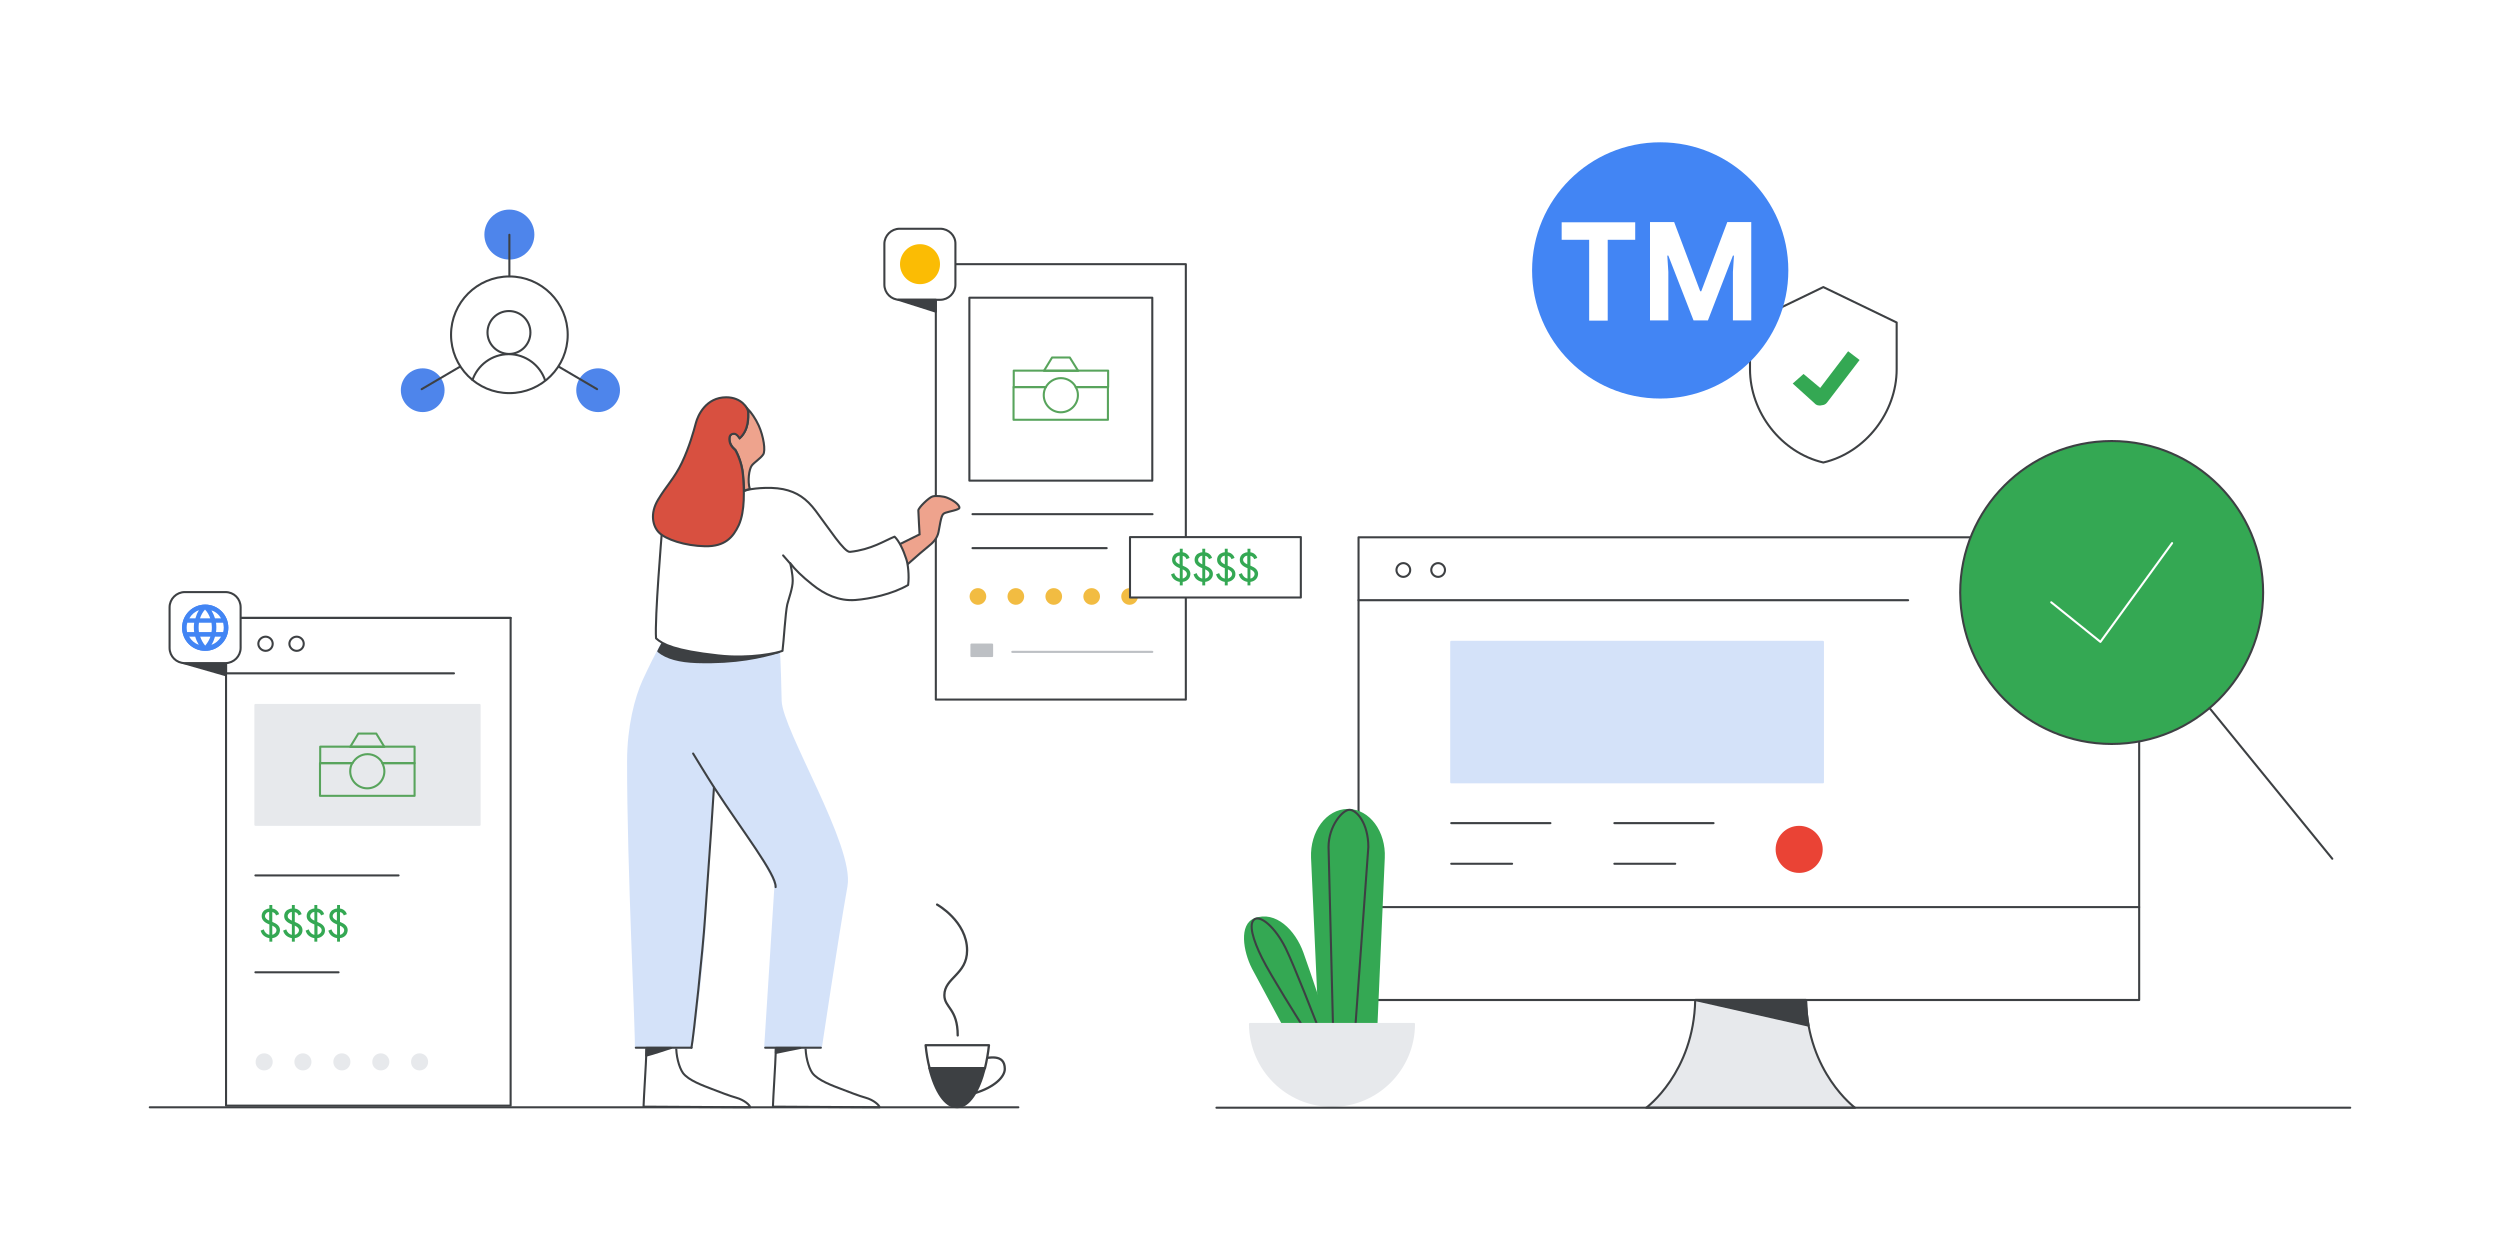 <?xml version="1.0" encoding="utf-8"?>
<!-- Generator: Adobe Illustrator 24.0.0, SVG Export Plug-In . SVG Version: 6.00 Build 0)  -->
<svg version="1.1" id="Layer_1" xmlns="http://www.w3.org/2000/svg" xmlns:xlink="http://www.w3.org/1999/xlink" x="0px" y="0px"
	 viewBox="0 0 1200 600" style="enable-background:new 0 0 1200 600;" xml:space="preserve">
<style type="text/css">
	.st0{fill:#FFFFFF;}
	.st1{fill:none;stroke:#3D4043;stroke-linecap:round;stroke-linejoin:round;}
	.st2{fill:#FFFFFF;stroke:#3D4043;stroke-linecap:round;stroke-linejoin:round;}
	.st3{fill:#E7E9EC;stroke:#E7E9EC;stroke-linecap:round;stroke-linejoin:round;}
	.st4{fill:#3D4043;stroke:#3D4043;stroke-linecap:round;stroke-linejoin:round;}
	.st5{fill:#F2BC42;stroke:#F2BC42;stroke-miterlimit:10;}
	.st6{fill:#EE8668;stroke:#3D4043;stroke-linecap:round;stroke-linejoin:round;stroke-miterlimit:10;}
	.st7{fill:#FBBC04;}
	.st8{fill:#EE8668;}
	.st9{fill:none;stroke:#3D4043;stroke-linecap:round;stroke-linejoin:round;stroke-miterlimit:10;}
	.st10{fill:#D4E2F9;stroke:#D4E2F9;stroke-linecap:round;stroke-linejoin:round;stroke-miterlimit:10;}
	.st11{fill:#D4E2F9;}
	.st12{fill:#7F3C1B;stroke:#3D4043;stroke-linecap:round;stroke-linejoin:round;stroke-miterlimit:10;}
	.st13{opacity:8.000000e-02;fill:#DEDEE4;}
	.st14{opacity:9.000000e-02;fill:#BABAC5;}
	.st15{opacity:0.22;fill:#DEDEE4;}
	.st16{opacity:8.000000e-02;fill:#303033;}
	.st17{opacity:0.17;fill:#BABAC5;}
	.st18{opacity:0.24;fill:#8C8C97;}
	.st19{opacity:9.000000e-02;fill:#303033;}
	.st20{opacity:0.13;fill:#BABAC5;}
	.st21{opacity:0.2;fill:#525258;}
	.st22{opacity:0.15;fill:#DEDEE4;}
	.st23{opacity:0.1;fill:#DEDEE4;}
	.st24{opacity:0.2;fill:#BABAC5;}
	.st25{opacity:8.000000e-02;fill:#8C8C97;}
	.st26{opacity:0.14;fill:#525258;}
	.st27{opacity:0.24;fill:#525258;}
	.st28{opacity:0.12;fill:#525258;}
	.st29{opacity:0.8;fill:#525258;}
	.st30{opacity:0.83;fill:#DEDEE4;}
	.st31{opacity:0.9;fill:#DEDEE4;}
	.st32{opacity:0.72;fill:#525258;}
	.st33{opacity:0.69;fill:#DEDEE4;}
	.st34{fill:#525258;}
	.st35{opacity:0.7;fill:#525258;}
	.st36{opacity:0.55;fill:#BABAC5;}
	.st37{opacity:0.51;fill:#BABAC5;}
	.st38{opacity:0.83;fill:#BABAC5;}
	.st39{opacity:0.89;fill:#BABAC5;}
	.st40{opacity:0.3;fill:#525258;}
	.st41{fill:#8C8C97;}
	.st42{opacity:5.000000e-02;fill:#DEDEE4;}
	.st43{opacity:0.21;fill:#8C8C97;}
	.st44{opacity:0.89;fill:#8C8C97;}
	.st45{fill:#303033;}
	.st46{fill:#BABAC5;}
	.st47{fill:#DEDEE4;}
	.st48{opacity:0.74;fill:#DEDEE4;}
	.st49{opacity:0.11;fill:#BABAC5;}
	.st50{opacity:0.5;fill:#BABAC5;}
	.st51{opacity:0.59;fill:#8C8C97;}
	.st52{opacity:0.1;fill:#303033;}
	.st53{opacity:0.88;fill:#DEDEE4;}
	.st54{opacity:0.61;fill:#BABAC5;}
	.st55{opacity:8.000000e-02;fill:#525258;}
	.st56{opacity:0.22;fill:#525258;}
	.st57{opacity:0.73;fill:#8C8C97;}
	.st58{opacity:0.86;fill:#BABAC5;}
	.st59{opacity:0.3;fill:#8C8C97;}
	.st60{opacity:0.71;fill:#8C8C97;}
	.st61{opacity:0.1;fill:#BABAC5;}
	.st62{opacity:0.25;fill:#BABAC5;}
	.st63{opacity:0.7;fill:#BABAC5;}
	.st64{opacity:0.15;fill:#525258;}
	.st65{opacity:0.58;fill:#8C8C97;}
	.st66{opacity:0.12;fill:#DEDEE4;}
	.st67{opacity:0.11;fill:#303033;}
	.st68{opacity:9.000000e-02;fill:#525258;}
	.st69{opacity:0.24;fill:#DEDEE4;}
	.st70{opacity:0.65;fill:#525258;}
	.st71{opacity:5.000000e-02;fill:#8C8C97;}
	.st72{opacity:0.64;fill:#525258;}
	.st73{opacity:0.22;fill:#8C8C97;}
	.st74{opacity:0.12;fill:#BABAC5;}
	.st75{opacity:0.65;fill:#BABAC5;}
	.st76{opacity:0.23;fill:#525258;}
	.st77{opacity:0.13;fill:#525258;}
	.st78{opacity:0.86;fill:#525258;}
	.st79{opacity:0.64;fill:#DEDEE4;}
	.st80{opacity:0.58;fill:#DEDEE4;}
	.st81{opacity:0.84;fill:#8C8C97;}
	.st82{opacity:0.69;fill:#8C8C97;}
	.st83{opacity:0.53;fill:#8C8C97;}
	.st84{opacity:0.68;fill:#525258;}
	.st85{opacity:0.65;fill:#8C8C97;}
	.st86{opacity:7.000000e-02;fill:#525258;}
	.st87{opacity:0.13;fill:#DEDEE4;}
	.st88{opacity:0.15;fill:#8C8C97;}
	.st89{opacity:5.000000e-02;fill:#BABAC5;}
	.st90{opacity:0.2;fill:#8C8C97;}
	.st91{opacity:7.000000e-02;fill:#BABAC5;}
	.st92{opacity:8.000000e-02;fill:#BABAC5;}
	.st93{opacity:6.000000e-02;fill:#DEDEE4;}
	.st94{opacity:0.16;fill:#BABAC5;}
	.st95{opacity:0.16;fill:#8C8C97;}
	.st96{fill:#F1B682;stroke:#3D4043;stroke-linecap:round;stroke-linejoin:round;}
	.st97{fill:#3D4043;stroke:#3D4043;stroke-linecap:round;stroke-linejoin:round;stroke-miterlimit:10;}
	.st98{fill:#F1B682;stroke:#3D4043;stroke-linecap:round;stroke-linejoin:round;stroke-miterlimit:10;}
	.st99{fill-rule:evenodd;clip-rule:evenodd;fill:#3D4043;}
	.st100{fill:#3D4043;}
	.st101{fill:#FFFFFF;stroke:#FFFFFF;stroke-linecap:round;stroke-linejoin:round;}
	.st102{fill:#4285F4;stroke:#4285F4;stroke-linecap:round;stroke-linejoin:round;stroke-miterlimit:10;}
	.st103{fill:#FFFFFF;stroke:#3D4043;stroke-linecap:round;stroke-linejoin:round;stroke-miterlimit:10;}
	.st104{fill:#D2E3FC;}
	.st105{fill:#E8EAED;}
	.st106{fill:none;stroke:#FFFFFF;stroke-linecap:round;stroke-linejoin:round;stroke-miterlimit:10;}
	.st107{fill:#FFFFFF;stroke:#BDC0C4;stroke-linecap:round;stroke-linejoin:round;stroke-miterlimit:10;}
	.st108{fill:none;stroke:#BDC0C4;stroke-linecap:round;stroke-linejoin:round;stroke-miterlimit:10;}
	.st109{fill:#E1A57D;stroke:#3D4043;stroke-linecap:round;stroke-linejoin:round;stroke-miterlimit:10;}
	.st110{fill:#E1A57D;}
	.st111{fill:none;stroke:#D4E2F9;stroke-linecap:round;stroke-linejoin:round;stroke-miterlimit:10;}
	.st112{fill:none;stroke:#3D4043;stroke-miterlimit:10;}
	.st113{fill:none;stroke:#D4E2F9;stroke-width:2;stroke-linecap:round;stroke-linejoin:round;stroke-miterlimit:10;}
	.st114{fill:#D4E2F9;stroke:#D4E2F9;stroke-width:0.92;stroke-linecap:round;stroke-linejoin:round;stroke-miterlimit:10;}
	.st115{fill:#FFFFFF;stroke:#3D4043;stroke-miterlimit:10;}
	.st116{fill:#3D4043;stroke:#3D4043;stroke-linecap:round;stroke-miterlimit:10;}
	.st117{fill:#4285F4;}
	.st118{fill:#FFFFFF;stroke:#FFFFFF;stroke-linecap:round;stroke-linejoin:round;stroke-miterlimit:10;}
	.st119{fill:#FFFFFF;stroke:#3D4043;}
	.st120{fill:#EA4335;}
	.st121{fill:#3C4043;}
	.st122{fill:none;stroke:#ABAEB2;stroke-miterlimit:10;}
	.st123{fill:none;stroke:#ABAEB2;stroke-miterlimit:10;stroke-dasharray:6.044,6.044;}
	.st124{fill:#F8E19C;stroke:#3D4043;stroke-miterlimit:10;}
	.st125{fill:#F8E19C;}
	.st126{fill:#EA4335;stroke:#3D4043;stroke-miterlimit:10;}
	.st127{fill:none;stroke:#3D4043;stroke-linecap:round;stroke-miterlimit:10;}
	.st128{fill:#80868B;}
	.st129{fill:none;stroke:#F2BC42;stroke-linecap:round;stroke-linejoin:round;stroke-miterlimit:10;}
	.st130{fill:none;stroke:#BDC0C4;stroke-linecap:round;stroke-linejoin:round;}
	.st131{fill:#D85040;stroke:#3D4043;stroke-linecap:round;stroke-linejoin:round;stroke-miterlimit:10;}
	.st132{fill:#97674E;stroke:#97674E;stroke-linecap:round;stroke-linejoin:round;}
	.st133{fill:#EABC5A;stroke:#3D4043;stroke-linecap:round;stroke-linejoin:round;stroke-miterlimit:10;}
	.st134{fill:#5785E3;stroke:#3D4043;stroke-linecap:round;stroke-linejoin:round;stroke-miterlimit:10;}
	.st135{clip-path:url(#SVGID_2_);}
	.st136{fill:#E7E9EC;}
	.st137{fill:#D79663;}
	.st138{fill:#34A853;stroke:#34A853;stroke-linecap:round;stroke-linejoin:round;stroke-miterlimit:10;}
	.st139{fill:#754438;stroke:#3D4043;stroke-miterlimit:10;}
	.st140{fill:#754438;stroke:#3D4043;stroke-linecap:round;stroke-linejoin:round;stroke-miterlimit:10;}
	.st141{fill:#3D4043;stroke:#3D4043;stroke-miterlimit:10;}
	.st142{fill:#754438;stroke:#3D4043;stroke-linejoin:round;stroke-miterlimit:10;}
	.st143{fill:#E0E1E5;}
	.st144{fill:#EA4335;stroke:#EA4335;stroke-linecap:round;stroke-linejoin:round;stroke-miterlimit:10;}
	.st145{fill:none;stroke:#3D4043;stroke-miterlimit:10;stroke-dasharray:5.042,8.067;}
	.st146{fill:none;stroke:#3D4043;stroke-miterlimit:10;stroke-dasharray:3.095,4.952;}
	.st147{fill:none;stroke:#3D4043;stroke-miterlimit:10;stroke-dasharray:4.94,7.904;}
	.st148{fill:none;stroke:#3D4043;stroke-miterlimit:10;stroke-dasharray:5,8;}
	.st149{fill:none;stroke:#3D4043;stroke-miterlimit:10;stroke-dasharray:4.925,7.88;}
	.st150{fill:none;stroke:#3D4043;stroke-miterlimit:10;stroke-dasharray:4.945,7.913;}
	.st151{fill:#F0F0F0;}
	.st152{fill:#FFFFFF;stroke:#3D4043;stroke-linejoin:round;}
	.st153{fill:#D2D2D2;}
	.st154{fill:none;stroke:#3C4043;stroke-linecap:round;stroke-linejoin:round;stroke-miterlimit:10;}
	.st155{fill:#E8EAED;stroke:#E8EAED;stroke-linecap:round;stroke-linejoin:round;stroke-miterlimit:10;}
	.st156{fill:#34A853;}
	.st157{fill:#F2BC42;}
	.st158{fill:#FFFFFF;stroke:#3C4043;stroke-linecap:round;stroke-linejoin:round;stroke-miterlimit:10;}
	.st159{fill:#F5F8FD;stroke:#3D4043;stroke-linejoin:round;}
	.st160{fill:#3C4043;stroke:#3C4043;stroke-linecap:round;stroke-linejoin:round;stroke-miterlimit:10;}
	.st161{clip-path:url(#SVGID_4_);fill:#3C4043;stroke:#3C4043;stroke-linecap:round;stroke-linejoin:round;stroke-miterlimit:10;}
	
		.st162{fill-rule:evenodd;clip-rule:evenodd;fill:#4285F4;stroke:#4285F4;stroke-linecap:round;stroke-linejoin:round;stroke-miterlimit:10;}
	
		.st163{fill-rule:evenodd;clip-rule:evenodd;fill:none;stroke:#3D4043;stroke-linecap:round;stroke-linejoin:round;stroke-miterlimit:10;}
	.st164{fill-rule:evenodd;clip-rule:evenodd;fill:#FFFFFF;}
	.st165{fill:#E7E9EC;stroke:#3D4043;stroke-linecap:round;stroke-linejoin:round;stroke-miterlimit:10;}
	.st166{fill:#E7E9EC;stroke:#E7E9EC;stroke-linecap:round;stroke-linejoin:round;stroke-miterlimit:10;}
	.st167{fill:#BDC0C4;stroke:#BDC0C4;stroke-linecap:round;stroke-linejoin:round;stroke-miterlimit:10;}
	.st168{fill:none;stroke:#58A45C;stroke-linecap:round;stroke-linejoin:round;stroke-miterlimit:10;}
	.st169{fill:#4E85EB;}
	.st170{fill:#FFFFFF;stroke:#3D4043;stroke-width:1.004;stroke-linecap:round;stroke-linejoin:round;stroke-miterlimit:10;}
	.st171{fill:#EEA38D;stroke:#3D4043;stroke-miterlimit:10;}
	.st172{fill:none;stroke:#3D4043;stroke-width:1.107;stroke-linecap:round;stroke-linejoin:round;stroke-miterlimit:10;}
	.st173{fill:#3D4043;stroke:#3D4043;stroke-width:1.107;stroke-linecap:round;stroke-linejoin:round;stroke-miterlimit:10;}
	.st174{fill:#FFFFFF;stroke:#3D4043;stroke-width:1.107;stroke-linecap:round;stroke-linejoin:round;stroke-miterlimit:10;}
	.st175{fill:none;stroke:#3D4043;}
	.st176{fill-rule:evenodd;clip-rule:evenodd;fill:#FFFFFF;stroke:#3D4043;stroke-linecap:round;stroke-linejoin:round;}
	.st177{fill-rule:evenodd;clip-rule:evenodd;fill:#34A853;}
	.st178{fill:#E8EAED;stroke:#3C4043;stroke-linecap:round;stroke-linejoin:round;stroke-miterlimit:10;}
	.st179{fill:none;stroke:#3D4043;stroke-width:1.004;stroke-linecap:round;stroke-linejoin:round;stroke-miterlimit:10;}
	.st180{fill-rule:evenodd;clip-rule:evenodd;fill:#FFFFFF;stroke:#3D4043;stroke-width:1.004;}
	
		.st181{fill-rule:evenodd;clip-rule:evenodd;fill:#FFFFFF;stroke:#3D4043;stroke-width:1.004;stroke-linecap:round;stroke-linejoin:round;}
	.st182{fill-rule:evenodd;clip-rule:evenodd;fill:#4E85EB;}
	.st183{fill:#D4E2F9;stroke:#D4E2F9;stroke-miterlimit:10;}
	.st184{fill:#EA4335;stroke:#3D4043;stroke-linecap:round;stroke-linejoin:round;stroke-miterlimit:10;}
	.st185{fill:#DFA68A;stroke:#3D4043;stroke-miterlimit:10;}
	.st186{fill:#DFA68A;stroke:#3D4043;stroke-linecap:round;stroke-linejoin:round;stroke-miterlimit:10;}
	.st187{fill:#DFA68A;stroke:#3D4043;stroke-linejoin:round;stroke-miterlimit:10;}
	.st188{fill:#FBBC04;stroke:#FBBC04;stroke-linecap:round;stroke-linejoin:round;stroke-miterlimit:10;}
	.st189{fill-rule:evenodd;clip-rule:evenodd;fill:#D2E3FC;}
	.st190{fill-rule:evenodd;clip-rule:evenodd;fill:#FFFFFF;stroke:#3D4043;}
	.st191{fill:none;stroke:#E7E9EC;stroke-linecap:round;stroke-linejoin:round;}
	.st192{fill:#EA4335;stroke:#EA4335;stroke-miterlimit:10;}
	.st193{fill:none;stroke:#FFFFFF;stroke-linecap:round;stroke-linejoin:round;}
	.st194{fill:none;stroke:#3D4043;stroke-linecap:round;}
	
		.st195{fill:#FFFFFF;filter:url(#Adobe_OpacityMaskFilter);stroke:#3D4043;stroke-linecap:round;stroke-linejoin:round;stroke-miterlimit:10;}
	.st196{mask:url(#mask0_1_);}
	.st197{fill:#E8EFFC;}
	.st198{fill:#F2BC42;stroke:#F2BC42;stroke-linecap:round;stroke-linejoin:round;stroke-miterlimit:10;}
	.st199{fill:#58A45C;stroke:#58A45C;stroke-linecap:round;stroke-linejoin:round;stroke-miterlimit:10;}
	.st200{fill-rule:evenodd;clip-rule:evenodd;fill:#3D4043;stroke:#3D4043;stroke-linejoin:round;}
	.st201{fill-rule:evenodd;clip-rule:evenodd;fill:#E8EAED;}
	.st202{fill-rule:evenodd;clip-rule:evenodd;fill:#EA4335;}
	
		.st203{fill-rule:evenodd;clip-rule:evenodd;fill:none;stroke:#3C4043;stroke-linecap:round;stroke-linejoin:round;stroke-miterlimit:10;}
	.st204{fill-rule:evenodd;clip-rule:evenodd;fill:#4285F4;}
	
		.st205{fill-rule:evenodd;clip-rule:evenodd;fill:#4E86EC;stroke:#4E86EC;stroke-linecap:round;stroke-linejoin:round;stroke-miterlimit:10;}
	.st206{fill:#34A853;stroke:#34A853;stroke-miterlimit:10;}
	.st207{fill:#4E85EB;stroke:#4E85EB;stroke-miterlimit:10;}
	.st208{fill:#D85040;stroke:#D85040;stroke-linejoin:round;}
	.st209{fill:#BDC0C4;stroke:#BDC0C4;stroke-linecap:round;stroke-linejoin:round;}
	.st210{fill:#3C4043;stroke:#3C4043;stroke-width:0.25;stroke-miterlimit:10;}
	.st211{fill:#FEEFC3;}
	.st212{fill:#202124;stroke:#202124;stroke-miterlimit:10;}
	.st213{fill:#8C5338;}
	.st214{fill:#D7BAAC;}
	.st215{fill:none;stroke:#FFFDFC;stroke-miterlimit:10;}
	.st216{fill:#F2F2F4;}
	.st217{fill:#E8EAED;stroke:#3C4043;stroke-miterlimit:10;}
	.st218{fill:#7B4C38;}
	.st219{fill:#EABFB0;}
	.st220{fill:#EFCABB;}
	.st221{opacity:0.6;fill:#804340;}
	.st222{fill:#4285F4;stroke:#3C4043;stroke-miterlimit:10;}
	.st223{opacity:0.6;}
	.st224{fill:#F2BC42;stroke:#3D4043;stroke-miterlimit:10;}
	.st225{fill:#2A2C32;}
	
		.st226{fill-rule:evenodd;clip-rule:evenodd;fill:#FFFFFF;stroke:#3C4043;stroke-linecap:round;stroke-linejoin:round;stroke-miterlimit:10;}
	
		.st227{fill-rule:evenodd;clip-rule:evenodd;fill:#3C4043;stroke:#3C4043;stroke-linecap:round;stroke-linejoin:round;stroke-miterlimit:10;}
	.st228{fill-rule:evenodd;clip-rule:evenodd;fill:#444343;}
	.st229{fill:#979CA3;}
	.st230{fill:#F7D575;}
	.st231{clip-path:url(#SVGID_12_);fill:#3C4043;stroke:#3C4043;stroke-linecap:round;stroke-linejoin:round;stroke-miterlimit:10;}
	.st232{fill:#D9DBDF;stroke:#D9DBDF;stroke-linecap:round;stroke-linejoin:round;stroke-miterlimit:10;}
	.st233{fill:#FFFFFF;stroke:#D85040;stroke-linecap:round;stroke-linejoin:round;stroke-miterlimit:10;}
	.st234{fill:#D9DBDF;}
	.st235{fill:#D4E2F9;stroke:#3D4043;stroke-miterlimit:10;}
	.st236{fill:none;stroke:#D9DBDF;stroke-linecap:round;stroke-linejoin:round;stroke-miterlimit:10;}
	.st237{fill:#34A853;stroke:#34A853;stroke-linecap:round;stroke-linejoin:round;}
	.st238{fill:#696C71;}
	
		.st239{fill-rule:evenodd;clip-rule:evenodd;fill:#34A853;stroke:#34A853;stroke-linecap:round;stroke-linejoin:round;stroke-miterlimit:10;}
	.st240{fill:#E0C1AB;}
	.st241{fill:#D6B096;}
	.st242{clip-path:url(#SVGID_14_);fill:#EA4335;stroke:#EA4335;}
	.st243{clip-path:url(#SVGID_14_);fill:#CA5A46;}
	.st244{clip-path:url(#SVGID_14_);fill:none;stroke:#3C4043;stroke-linecap:round;stroke-linejoin:round;stroke-miterlimit:10;}
	.st245{fill:#CA8F6B;}
	.st246{fill:#EA4335;stroke:#EA4335;stroke-linecap:round;stroke-linejoin:round;}
	.st247{clip-path:url(#SVGID_16_);fill:#617FBA;}
	.st248{clip-path:url(#SVGID_16_);fill:#D2E3FC;}
	.st249{clip-path:url(#SVGID_16_);fill:none;stroke:#3C4043;stroke-linecap:round;stroke-linejoin:round;stroke-miterlimit:10;}
	.st250{fill:#DD5B52;stroke:#3D4043;stroke-miterlimit:10;}
	.st251{fill:#D18A68;stroke:#3D4043;stroke-linecap:round;stroke-linejoin:round;stroke-miterlimit:10;}
</style>
<rect x="-6" y="-6" class="st0" width="1212" height="612"/>
<g>
	<path class="st103" d="M652.1,257.9h374.7V480H652.1v-43.9V257.9z"/>
	<path class="st9" d="M652.1,288.1h263.8"/>
	<path class="st9" d="M652.1,435.4h374.7"/>
	<path class="st112" d="M673.6,276.9c1.8,0,3.3-1.5,3.3-3.3c0-1.8-1.5-3.3-3.3-3.3c-1.8,0-3.3,1.5-3.3,3.3
		C670.3,275.4,671.8,276.9,673.6,276.9z"/>
	<path class="st112" d="M690.3,276.9c1.8,0,3.3-1.5,3.3-3.3c0-1.8-1.5-3.3-3.3-3.3c-1.8,0-3.3,1.5-3.3,3.3
		C687,275.4,688.5,276.9,690.3,276.9z"/>
	<path class="st10" d="M875,308.1H696.6v67.4H875V308.1z"/>
	<path class="st9" d="M696.6,395.1h47.6"/>
	<path class="st9" d="M696.6,414.6h29.2"/>
	<path class="st9" d="M774.9,395.1h47.6"/>
	<path class="st9" d="M774.9,414.6h29.2"/>
	<path class="st120" d="M863.6,419c6.3,0,11.3-5.1,11.3-11.3s-5.1-11.3-11.3-11.3c-6.3,0-11.3,5.1-11.3,11.3S857.3,419,863.6,419z"
		/>
	<path class="st165" d="M790.2,531.7c0,0,22.8-16.7,23.5-51.7h53.2c0.7,34.9,23.5,51.7,23.5,51.7H790.2z"/>
	<path class="st97" d="M868.1,492.3c-0.7-3.8-1.1-7.9-1.2-12.3h-53.2L868.1,492.3z"/>
	<g>
		<path class="st138" d="M629.8,411.7c-0.5-12.3,7.1-22.9,17.2-22.9c10.1,0,17.8,10.6,17.2,23l-3.5,79.8h-27.3L629.8,411.7z"/>
		<path class="st138" d="M601.4,464.7c-4.2-8.2-6.2-20.9,1-23.5c9.6-3.6,18.9,5.4,22.8,16.3c3.7,10.2,11.5,34,11.5,34h-20.9
			L601.4,464.7z"/>
		<path class="st9" d="M650.7,491l6.1-84.4c0-11.4-5.6-17.9-9.1-17.9c-3.2,0-10,7.7-10,17.9l2.1,84.4"/>
		<path class="st9" d="M631.9,491c0,0-10.7-27.6-14.8-35.9c-5.2-10.4-11.9-15.5-14.7-14c-3.4,1.9-1,10,3.4,18.8
			c4.1,8.3,18.5,31.1,18.5,31.1"/>
		<path class="st166" d="M639.4,530.8c21.7,0,39.3-17.6,39.3-39.3h-78.7C600.1,513.2,617.7,530.8,639.4,530.8z"/>
	</g>
	<path class="st156" d="M1013.6,357.1c40.1,0,72.7-32.5,72.7-72.7c0-40.1-32.5-72.7-72.7-72.7c-40.1,0-72.7,32.5-72.7,72.7
		C941,324.6,973.5,357.1,1013.6,357.1z"/>
	<path class="st9" d="M1013.6,357.1c40.1,0,72.7-32.5,72.7-72.7c0-40.1-32.5-72.7-72.7-72.7c-40.1,0-72.7,32.5-72.7,72.7
		C941,324.6,973.5,357.1,1013.6,357.1z"/>
	<path class="st9" d="M1060.6,339.9l58.9,72.3"/>
	<path class="st106" d="M984.6,289.1l23.6,19l34.4-47.4"/>
	<path class="st9" d="M1128.1,531.7H583.9"/>
</g>
<g>
	<g>
		<path class="st103" d="M569.2,126.8h-120v209h120V126.8z"/>
		<path class="st9" d="M466.8,246.8h86.4"/>
		<path class="st9" d="M466.8,263.1h64.4"/>
		<path class="st103" d="M553.1,142.9h-87.8v87.8h87.8V142.9z"/>
		<path class="st157" d="M469.4,290.3c2.2,0,4-1.8,4-4s-1.8-4-4-4c-2.2,0-4,1.8-4,4S467.2,290.3,469.4,290.3z"/>
		<path class="st157" d="M487.6,290.3c2.2,0,4-1.8,4-4s-1.8-4-4-4c-2.2,0-4,1.8-4,4S485.4,290.3,487.6,290.3z"/>
		<path class="st157" d="M505.8,290.3c2.2,0,4-1.8,4-4s-1.8-4-4-4c-2.2,0-4,1.8-4,4S503.6,290.3,505.8,290.3z"/>
		<path class="st157" d="M524,290.3c2.2,0,4-1.8,4-4s-1.8-4-4-4c-2.2,0-4,1.8-4,4S521.8,290.3,524,290.3z"/>
		<path class="st157" d="M542.2,290.3c2.2,0,4-1.8,4-4s-1.8-4-4-4c-2.2,0-4,1.8-4,4S539.9,290.3,542.2,290.3z"/>
		<path class="st167" d="M476.2,309.4h-9.9v5.5h9.9V309.4z"/>
		<path class="st108" d="M485.9,312.9h67.2"/>
		<g>
			<path class="st168" d="M513.5,171.6H505l-3.9,6.4h16.4L513.5,171.6z"/>
			<path class="st168" d="M517.4,189.7c0,4.5-3.7,8.2-8.2,8.2c-4.5,0-8.2-3.7-8.2-8.2c0-1.4,0.3-2.7,1-3.9h-15.5v15.7h45.3v-15.7
				h-15.5C517.1,187,517.4,188.3,517.4,189.7z"/>
			<path class="st168" d="M486.6,177.9v7.9H502c1.4-2.5,4.1-4.3,7.2-4.3c3.1,0,5.8,1.7,7.2,4.3h15.5v-7.9H486.6z"/>
		</g>
		<path class="st103" d="M245.1,296.6H108.5v234.1h136.6V296.6z"/>
		<path class="st136" d="M126.8,513.8c2.3,0,4.1-1.8,4.1-4.1c0-2.3-1.8-4.1-4.1-4.1c-2.3,0-4.1,1.8-4.1,4.1
			C122.6,512,124.5,513.8,126.8,513.8z"/>
		<path class="st136" d="M145.4,513.8c2.3,0,4.1-1.8,4.1-4.1c0-2.3-1.9-4.1-4.1-4.1s-4.1,1.8-4.1,4.1
			C141.3,512,143.1,513.8,145.4,513.8z"/>
		<path class="st136" d="M164.1,513.8c2.3,0,4.1-1.8,4.1-4.1c0-2.3-1.8-4.1-4.1-4.1c-2.3,0-4.1,1.8-4.1,4.1
			C160,512,161.8,513.8,164.1,513.8z"/>
		<path class="st136" d="M182.8,513.8c2.3,0,4.1-1.8,4.1-4.1c0-2.3-1.9-4.1-4.1-4.1c-2.3,0-4.1,1.8-4.1,4.1
			C178.6,512,180.5,513.8,182.8,513.8z"/>
		<path class="st136" d="M201.4,513.8c2.3,0,4.1-1.8,4.1-4.1c0-2.3-1.8-4.1-4.1-4.1c-2.3,0-4.1,1.8-4.1,4.1
			C197.3,512,199.1,513.8,201.4,513.8z"/>
		<path class="st9" d="M217.9,323.2H108.5v-26.6h136.6"/>
		<path class="st9" d="M127.5,312.4c1.9,0,3.4-1.5,3.4-3.4c0-1.9-1.6-3.4-3.4-3.4s-3.5,1.5-3.5,3.4
			C124,310.8,125.6,312.4,127.5,312.4z"/>
		<path class="st9" d="M142.4,312.4c1.9,0,3.4-1.5,3.4-3.4c0-1.9-1.6-3.4-3.4-3.4s-3.5,1.5-3.5,3.4
			C138.9,310.8,140.5,312.4,142.4,312.4z"/>
		<path class="st9" d="M122.6,420.2h68.7"/>
		<path class="st9" d="M122.6,466.7h39.9"/>
		<path class="st166" d="M230.2,338.4H122.6v57.5h107.6V338.4z"/>
		<path class="st4" d="M108,324v-5.7H88.1L108,324z"/>
		<path class="st103" d="M108.2,284.2H88.7c-4,0-7.3,3.3-7.3,7.3V311c0,4.1,3.3,7.3,7.3,7.3h19.5c4,0,7.3-3.3,7.3-7.3v-19.5
			C115.5,287.4,112.3,284.2,108.2,284.2z"/>
		<path class="st169" d="M98.5,290.2c-6.1,0-11.1,5-11.1,11.1c0,6.1,4.9,11.1,11.1,11.1c6.1,0,11.1-5,11.1-11.1
			C109.6,295.1,104.6,290.2,98.5,290.2z M95,304c-0.2-0.9-0.3-1.8-0.3-2.8c0-1,0.1-1.9,0.3-2.8h6.9c0.2,0.9,0.3,1.9,0.3,2.8
			c0,0.9-0.1,1.9-0.3,2.8H95z M101.7,305.1c-0.6,2.1-1.7,4-3.2,5.7c-1.5-1.7-2.6-3.6-3.2-5.7H101.7z M95.3,297.3
			c0.6-2.1,1.7-4,3.2-5.6c1.5,1.6,2.6,3.5,3.2,5.6H95.3z M103.1,298.4h5c0.3,0.9,0.4,1.8,0.4,2.8c0,1-0.1,1.9-0.4,2.8h-5
			c0.2-0.9,0.3-1.8,0.3-2.8C103.3,300.3,103.2,299.3,103.1,298.4z M107.7,297.3h-4.9c-0.6-2.2-1.6-4.2-3.1-6
			C103.3,291.8,106.3,294.1,107.7,297.3z M97.3,291.3c-1.5,1.8-2.5,3.8-3.1,6h-4.9C90.7,294.1,93.7,291.8,97.3,291.3z M88.9,298.4h5
			c-0.2,0.9-0.3,1.9-0.3,2.8c0,0.9,0.1,1.9,0.3,2.8h-5c-0.3-0.9-0.4-1.8-0.4-2.8C88.5,300.2,88.6,299.3,88.9,298.4z M89.3,305.1h4.9
			c0.6,2.2,1.6,4.3,3.1,6C93.7,310.7,90.7,308.3,89.3,305.1z M99.7,311.1c1.5-1.8,2.6-3.8,3.1-6h4.9
			C106.3,308.3,103.3,310.7,99.7,311.1z"/>
		<path class="st117" d="M98.5,290.2c-6.1,0-11.1,5-11.1,11.1c0,6.1,4.9,11.1,11.1,11.1c6.1,0,11.1-5,11.1-11.1
			C109.6,295.1,104.6,290.2,98.5,290.2z M106.1,296.8h-2.9c-0.4-1.3-1-2.6-1.7-3.8C103.5,293.6,105.1,295,106.1,296.8z M107.4,301.2
			c0,0.8-0.1,1.5-0.3,2.2h-3.4c0.2-1.5,0.2-3,0-4.5h3.4C107.2,299.7,107.4,300.5,107.4,301.2z M95.5,303.4c-0.2-1.5-0.2-3,0-4.5h6
			c0.2,1.5,0.3,3,0,4.5H95.5z M101,305.6c-0.5,1.5-1.4,3-2.5,4.3c-1.1-1.3-1.9-2.8-2.4-4.3H101z M89.6,301.2c0-0.8,0.1-1.5,0.3-2.3
			h3.3c-0.2,1.5-0.2,3,0,4.5h-3.4C89.7,302.7,89.6,302,89.6,301.2z M100.9,296.8h-4.9c0.5-1.5,1.3-3,2.4-4.2
			C99.6,293.8,100.4,295.3,100.9,296.8z M95.5,292.9c-0.8,1.2-1.3,2.5-1.7,3.9h-2.9C91.9,295,93.5,293.6,95.5,292.9z M90.8,305.6
			h2.9c0.4,1.4,1,2.7,1.7,3.9C93.5,308.8,91.9,307.5,90.8,305.6z M101.5,309.5c0.8-1.2,1.3-2.5,1.7-3.9h2.9
			C105.1,307.4,103.5,308.8,101.5,309.5z"/>
		<path class="st170" d="M451.3,109.8h-19.5c-4,0-7.3,3.3-7.3,7.3v19.5c0,4.1,3.3,7.3,7.3,7.3h19.5c4,0,7.3-3.3,7.3-7.3v-19.5
			C458.7,113.1,455.4,109.8,451.3,109.8z"/>
		<path class="st7" d="M441.6,136.4c5.3,0,9.6-4.3,9.6-9.6c0-5.3-4.3-9.6-9.6-9.6c-5.3,0-9.6,4.3-9.6,9.6
			C432,132.1,436.3,136.4,441.6,136.4z"/>
		<path class="st4" d="M449.2,149.6v-5.7h-18L449.2,149.6z"/>
		<path class="st103" d="M353.4,526.9c-2.7-0.7-8.7-3-12-4.3c-3.6-1.4-11-4-13.6-7.6c-1.9-2.7-3.4-8.5-3.2-13.3
			c-2.5,0-11.9,0-14.2,0c-0.2,5-0.6,13.8-0.8,16.2c-0.3,4-0.7,13.3-0.7,13.3l51.2,0.3C360,530.5,357.3,528,353.4,526.9z"/>
		<path class="st103" d="M415.5,526.9c-2.7-0.7-8.7-3-12-4.3c-3.4-1.3-11-4-13.6-7.6c-1.9-2.7-3.4-8.5-3.2-13.3
			c-2.5,0-11.9,0-14.2,0c-0.2,5-0.6,13.8-0.8,16.2c-0.3,4-0.7,13.3-0.7,13.3l51.2,0.3C422.1,530.5,419.4,528,415.5,526.9z"/>
		<path class="st10" d="M373.6,306.6c-2.9,0.8-8.4,1.7-20.5,1c-8.7-0.5-15.2-4.6-21.8-7.2c-2.8-1.1-5.4-1.3-7.7-1.9
			c-3.1,5.4-8.4,14.5-14.7,28.2c-3.7,8.1-7.4,22.1-7.4,38.7c-0.1,50.1,4.2,133,3.7,137.4c4.7,0,22.2,0,26.7,0
			c1-5.1,6.1-47.1,6.5-62.2c1-35.1,2.9-55.6,4.3-62.7c0,0,29.9,41.1,29.5,47.8c-1.2,19.5-4.9,77.1-4.9,77.1s5.3,0,12.2,0
			c7.2,0,14.5,0,14.5,0s7.9-52.8,12.3-77.5c3.4-19.1-31.2-74.6-31.6-88.9C374.2,314.2,374,316.1,373.6,306.6z"/>
		<path class="st97" d="M373.8,312c-0.1-1.3-0.1-2.8-0.2-4.8c-2.9,0.8-8.4,1.7-20.5,1c-8.7-0.5-15.2-4.6-21.8-7.2
			c-2.8-1.1-5.4-1.3-7.7-1.9c-1.4,2.5-3.7,6.2-6.2,10.8c-0.7,1.2-0.7,1.3-1.4,2.7c4,3.3,10.1,4.9,18.5,5.2c19,0.6,31.1-2.4,39.4-4.8
			C373.8,311.9,373.9,313.2,373.8,312z"/>
		<path class="st9" d="M332.7,361.7c0,0,6.9,11.4,10.1,16.3c13.7,21.1,29.9,41.8,29.5,47.8"/>
		<path class="st9" d="M367.3,502.9c0,0,19.9,0,26.7,0"/>
		<path class="st171" d="M423.2,265.5l18.2-9c0,0-0.6-10.2-0.6-11.5c0-1.3,5.1-6.2,6.8-6.7c1.6-0.5,5.4-0.1,7,0.6
			c2.6,1,6.1,3.3,5.9,4.9c-0.1,0.9-4.9,1.7-6.6,2.3c-1.8,0.6-2,1.4-3.4,9.2c-0.6,3.2-2.8,5.3-4.7,6.8c-3.6,2.8-16.6,14.5-16.6,14.5
			L423.2,265.5z"/>
		<path class="st9" d="M374.5,267.5c0,0,3.1,2.3,4.7,2.8"/>
		<path class="st9" d="M71.9,531.5h416.9"/>
		<path class="st97" d="M369.2,307.5c-0.1,0-0.2,0-0.4,0c-0.1,0-0.2,0-0.2,0c-0.2,0-0.3,0-0.4,0c-0.1,0-0.1,0-0.2,0
			c-0.2,0-0.4,0-0.6,0.1c-0.1,0-0.1,0-0.2,0c-0.2,0-0.3,0-0.5,0c-0.1,0-0.2,0-0.3,0c-0.2,0-0.3,0-0.5,0c-0.1,0-0.2,0-0.2,0
			c-0.3,0-0.5,0-0.8,0c0,0-0.1,0-0.1,0c-0.2,0-0.5,0-0.7,0c-0.1,0-0.2,0-0.3,0c-0.2,0-0.4,0-0.6,0c-0.1,0-0.2,0-0.3,0
			c-0.3,0-0.5,0-0.8,0c0,0-0.1,0-0.1,0c-0.3,0-0.6,0-1,0c-0.1,0-0.2,0-0.3,0c-0.2,0-0.5,0-0.7,0c-0.1,0-0.2,0-0.3,0
			c-0.3,0-0.5,0-0.8,0c-0.1,0-0.2,0-0.3,0c-0.4,0-0.7,0-1.1,0c-0.1,0-0.2,0-0.2,0c-0.3,0-0.6,0-0.9,0c-0.1,0-0.3,0-0.4,0
			c-0.3,0-0.6,0-0.9,0c-0.1,0-0.2,0-0.4,0c-0.4,0-0.9,0-1.3-0.1c-4.4-0.3-8.3-1.5-11.9-2.9c-3.5-1.4-6.7-3-9.9-4.3
			c-0.3-0.1-0.6-0.2-1-0.3c-0.1,0-0.2-0.1-0.3-0.1c-0.2-0.1-0.4-0.1-0.6-0.2c-0.1,0-0.2-0.1-0.3-0.1c-0.2-0.1-0.4-0.1-0.6-0.2
			c-0.1,0-0.2-0.1-0.3-0.1c-0.3-0.1-0.5-0.1-0.8-0.2c-0.2,0-0.5-0.1-0.7-0.1c0,0-0.1,0-0.1,0c-1-0.2-2-0.4-3-0.6
			c-0.7,1.2-1.7,3.1-3,5.5c-0.1,0.2-0.2,0.5-0.4,0.7c3.8,1.2,11.4,3.2,20.4,4c12.9,1,22.8-0.1,28.7-1.2
			C369.3,307.4,369.3,307.5,369.2,307.5z"/>
		<path class="st103" d="M435,268.3c-1.4-4.4-3.5-8.7-5.6-10.7c-4.8,1.9-11.1,6.2-21.4,7.3c-2.7,0.3-10.2-11.4-16.4-19.6
			c-4.5-6-9-9.1-15.7-10.5c-7.2-1.4-15.9-0.1-17.6,0.5c-5.7,2.1-11.1,3.6-22.3,3.4c-4.9-0.1-14.8,13.5-18.3,16.7
			c0,0-3.5,41.6-2.8,51c3.2,2.9,8.9,5.9,29.7,8.2c15.5,1.8,28.9-1.3,31-2.2c0.6-4.5,1.4-18.4,2.3-22.3c0.7-2.8,2.6-7.8,2.6-11.3
			c0-3.6-1.1-7.8-1.2-8.5c2.3,3.1,5.7,6.4,10.5,10.2c6,4.9,13,8.1,20.8,7.5c6.8-0.5,17.8-2.8,25.3-7.2
			C436.5,276.1,435.8,270.6,435,268.3z"/>
		<path class="st97" d="M372.4,503c2.5,0,11.8,0,11.8,0s-9.3,1.8-11.8,2.4L372.4,503z"/>
		<path class="st97" d="M310.3,503c2.5,0,11.8,0,11.8,0s-9.3,3.1-11.9,3.7L310.3,503z"/>
		<path class="st9" d="M331.9,502.9c1-5.1,5.5-47.1,6.5-62.2c2.5-35.3,3.8-54.3,4.3-62.7"/>
		<path class="st9" d="M375.9,266.6l3.3,3.8"/>
		<path class="st171" d="M364.2,204.3c-1.5-3.3-3.6-6.3-5.4-8.2c0.2,0.6,0.4,1.5,0.4,1.8c0,2.4,0.4,8.3-4.1,12.4
			c0,0-1.3-2.2-2.6-2.2c-1.9,0-2.6,1.3-2.2,3.7c0.4,2.4,2.7,4.1,2.7,4.1s3.1,5.1,3.7,12c0.2,2.3,0.4,4.9,0.5,7.6
			c1.7-0.6,2.7-0.8,2.7-0.8c-1.1-3.7-0.4-9.5,1-11.3c1.3-1.6,4.1-3.3,5.4-5.2C367.6,216.5,366.5,209.4,364.2,204.3z"/>
		<path class="st131" d="M355,210.4c0,0-1.3-2.2-2.6-2.2c-1.9,0-2.6,1.3-2.2,3.7c0.4,2.4,2.7,4.1,2.7,4.1s3.1,5.1,3.7,12
			c0.6,6.9,1.1,17.3-2,24.1c-2.7,5.7-6.5,10.3-16.2,10.1c-9.7-0.2-18.9-3.3-22.1-6.6c-2.9-2.9-4.5-9-0.4-15.8
			c4.1-6.8,7.8-10.2,11.4-17.7c3.6-7.6,5.7-15.2,6.7-19c1-3.8,4.9-12.4,14.6-12.4c7.4,0,10.5,5.3,10.5,7.1
			C359.1,200.3,359.5,206.3,355,210.4z"/>
		<path class="st9" d="M305.2,502.9c0,0,19.9,0,26.7,0"/>
		<path class="st172" d="M471.3,508c2.9,0,11-2.6,11,5.1c0,3.7-4.8,8.8-14.7,11.7"/>
		<path class="st173" d="M459.4,531.4c5.6,0,10.5-7.5,13.3-18.7h-26.6C448.9,524,453.8,531.4,459.4,531.4z"/>
		<path class="st174" d="M444.3,501.7c0.4,4,1,7.6,1.9,11h26.6c0.8-3.4,1.5-7.1,1.9-11H444.3z"/>
		<path class="st172" d="M449.8,434.2c0,0,14.4,8,14.4,22c0,11.6-10.9,13.1-10.9,21.5c0,6,6.4,6.4,6.4,19.3"/>
		<g>
			<path class="st168" d="M180.6,352.1H172l-3.9,6.4h16.4L180.6,352.1z"/>
			<path class="st168" d="M184.5,370.2c0,4.5-3.7,8.2-8.2,8.2s-8.2-3.7-8.2-8.2c0-1.4,0.3-2.7,1-3.9h-15.5V382H199v-15.7h-15.5
				C184.1,367.5,184.5,368.8,184.5,370.2z"/>
			<path class="st168" d="M153.7,358.4v7.9h15.5c1.4-2.5,4.1-4.3,7.2-4.3c3.1,0,5.8,1.7,7.2,4.3H199v-7.9H153.7z"/>
		</g>
	</g>
	<g>
		<path class="st156" d="M133.3,449.1c-0.7,0.7-1.6,1.1-2.6,1.2v1.7h-1.4v-1.7c-0.9-0.1-1.8-0.5-2.6-1.1c-0.8-0.6-1.3-1.5-1.6-2.5
			l1.5-0.6c0.2,0.7,0.5,1.2,1,1.7c0.5,0.5,1.1,0.8,1.7,0.9v-5l-0.1,0c-1.2-0.5-2.1-1-2.7-1.7c-0.6-0.6-0.9-1.4-0.9-2.3
			c0-0.6,0.1-1.1,0.4-1.7c0.3-0.5,0.7-1,1.3-1.3s1.2-0.6,2-0.6v-1.7h1.4v1.7c0.9,0.1,1.7,0.5,2.2,1c0.6,0.5,0.9,1.1,1.1,1.7
			l-1.5,0.6c-0.1-0.4-0.3-0.7-0.6-1c-0.3-0.3-0.7-0.5-1.2-0.6v4.7c1.2,0.5,2.1,1,2.7,1.6c0.6,0.6,1,1.4,1,2.4
			C134.3,447.6,134,448.4,133.3,449.1z M127.7,440.9c0.3,0.3,0.8,0.7,1.5,1v-4.2c-0.6,0.1-1.1,0.3-1.4,0.7c-0.4,0.4-0.6,0.8-0.6,1.3
			C127.2,440.2,127.4,440.6,127.7,440.9z M132.1,447.9c0.4-0.4,0.6-0.9,0.6-1.4c0-0.5-0.2-0.9-0.5-1.2c-0.3-0.3-0.8-0.7-1.5-1v4.4
			C131.2,448.6,131.7,448.3,132.1,447.9z"/>
		<path class="st156" d="M144.1,449.1c-0.7,0.7-1.6,1.1-2.6,1.2v1.7h-1.4v-1.7c-0.9-0.1-1.8-0.5-2.6-1.1c-0.8-0.6-1.3-1.5-1.6-2.5
			l1.5-0.6c0.2,0.7,0.5,1.2,1,1.7c0.5,0.5,1.1,0.8,1.7,0.9v-5l-0.1,0c-1.2-0.5-2.1-1-2.7-1.7c-0.6-0.6-0.9-1.4-0.9-2.3
			c0-0.6,0.1-1.1,0.4-1.7c0.3-0.5,0.7-1,1.3-1.3s1.2-0.6,2-0.6v-1.7h1.4v1.7c0.9,0.1,1.7,0.5,2.2,1c0.6,0.5,0.9,1.1,1.1,1.7
			l-1.5,0.6c-0.1-0.4-0.3-0.7-0.6-1c-0.3-0.3-0.7-0.5-1.2-0.6v4.7c1.2,0.5,2.1,1,2.7,1.6c0.6,0.6,1,1.4,1,2.4
			C145.2,447.6,144.8,448.4,144.1,449.1z M138.6,440.9c0.3,0.3,0.8,0.7,1.5,1v-4.2c-0.6,0.1-1.1,0.3-1.4,0.7
			c-0.4,0.4-0.6,0.8-0.6,1.3C138.1,440.2,138.2,440.6,138.6,440.9z M142.9,447.9c0.4-0.4,0.6-0.9,0.6-1.4c0-0.5-0.2-0.9-0.5-1.2
			c-0.3-0.3-0.8-0.7-1.5-1v4.4C142.1,448.6,142.6,448.3,142.9,447.9z"/>
		<path class="st156" d="M154.9,449.1c-0.7,0.7-1.6,1.1-2.6,1.2v1.7h-1.4v-1.7c-0.9-0.1-1.8-0.5-2.6-1.1c-0.8-0.6-1.3-1.5-1.6-2.5
			l1.5-0.6c0.2,0.7,0.5,1.2,1,1.7c0.5,0.5,1.1,0.8,1.7,0.9v-5l-0.1,0c-1.2-0.5-2.1-1-2.7-1.7c-0.6-0.6-0.9-1.4-0.9-2.3
			c0-0.6,0.1-1.1,0.4-1.7c0.3-0.5,0.7-1,1.3-1.3s1.2-0.6,2-0.6v-1.7h1.4v1.7c0.9,0.1,1.7,0.5,2.2,1c0.6,0.5,0.9,1.1,1.1,1.7
			l-1.5,0.6c-0.1-0.4-0.3-0.7-0.6-1c-0.3-0.3-0.7-0.5-1.2-0.6v4.7c1.2,0.5,2.1,1,2.7,1.6c0.6,0.6,1,1.4,1,2.4
			C156,447.6,155.7,448.4,154.9,449.1z M149.4,440.9c0.3,0.3,0.8,0.7,1.5,1v-4.2c-0.6,0.1-1.1,0.3-1.4,0.7c-0.4,0.4-0.6,0.8-0.6,1.3
			C148.9,440.2,149.1,440.6,149.4,440.9z M153.8,447.9c0.4-0.4,0.6-0.9,0.6-1.4c0-0.5-0.2-0.9-0.5-1.2c-0.3-0.3-0.8-0.7-1.5-1v4.4
			C152.9,448.6,153.4,448.3,153.8,447.9z"/>
		<path class="st156" d="M165.8,449.1c-0.7,0.7-1.6,1.1-2.6,1.2v1.7h-1.4v-1.7c-0.9-0.1-1.8-0.5-2.6-1.1c-0.8-0.6-1.3-1.5-1.6-2.5
			l1.5-0.6c0.2,0.7,0.5,1.2,1,1.7c0.5,0.5,1.1,0.8,1.7,0.9v-5l-0.1,0c-1.2-0.5-2.1-1-2.7-1.7c-0.6-0.6-0.9-1.4-0.9-2.3
			c0-0.6,0.1-1.1,0.4-1.7c0.3-0.5,0.7-1,1.3-1.3s1.2-0.6,2-0.6v-1.7h1.4v1.7c0.9,0.1,1.7,0.5,2.2,1c0.6,0.5,0.9,1.1,1.1,1.7
			l-1.5,0.6c-0.1-0.4-0.3-0.7-0.6-1c-0.3-0.3-0.7-0.5-1.2-0.6v4.7c1.2,0.5,2.1,1,2.7,1.6c0.6,0.6,1,1.4,1,2.4
			C166.8,447.6,166.5,448.4,165.8,449.1z M160.2,440.9c0.3,0.3,0.8,0.7,1.5,1v-4.2c-0.6,0.1-1.1,0.3-1.4,0.7
			c-0.4,0.4-0.6,0.8-0.6,1.3C159.7,440.2,159.9,440.6,160.2,440.9z M164.6,447.9c0.4-0.4,0.6-0.9,0.6-1.4c0-0.5-0.2-0.9-0.5-1.2
			c-0.3-0.3-0.8-0.7-1.5-1v4.4C163.8,448.6,164.3,448.3,164.6,447.9z"/>
	</g>
	<rect x="542.4" y="257.8" class="st103" width="82" height="29"/>
	<g>
		<path class="st156" d="M570.3,278.1c-0.7,0.7-1.6,1.1-2.6,1.2v1.7h-1.4v-1.7c-0.9-0.1-1.8-0.5-2.6-1.1c-0.8-0.6-1.3-1.5-1.6-2.5
			l1.5-0.6c0.2,0.7,0.5,1.2,1,1.7c0.5,0.5,1.1,0.8,1.7,0.9v-5l-0.1,0c-1.2-0.5-2.1-1-2.7-1.7c-0.6-0.6-0.9-1.4-0.9-2.3
			c0-0.6,0.1-1.1,0.4-1.7c0.3-0.5,0.7-1,1.3-1.3s1.2-0.6,2-0.6v-1.7h1.4v1.7c0.9,0.1,1.7,0.5,2.2,1c0.6,0.5,0.9,1.1,1.1,1.7
			l-1.5,0.6c-0.1-0.4-0.3-0.7-0.6-1c-0.3-0.3-0.7-0.5-1.2-0.6v4.7c1.2,0.5,2.1,1,2.7,1.6c0.6,0.6,1,1.4,1,2.4
			C571.3,276.6,571,277.4,570.3,278.1z M564.7,269.9c0.3,0.3,0.8,0.7,1.5,1v-4.2c-0.6,0.1-1.1,0.3-1.4,0.7c-0.4,0.4-0.6,0.8-0.6,1.3
			C564.2,269.2,564.4,269.6,564.7,269.9z M569.1,276.9c0.4-0.4,0.6-0.9,0.6-1.4c0-0.5-0.2-0.9-0.5-1.2c-0.3-0.3-0.8-0.7-1.5-1v4.4
			C568.2,277.6,568.7,277.3,569.1,276.9z"/>
		<path class="st156" d="M581.1,278.1c-0.7,0.7-1.6,1.1-2.6,1.2v1.7h-1.4v-1.7c-0.9-0.1-1.8-0.5-2.6-1.1c-0.8-0.6-1.3-1.5-1.6-2.5
			l1.5-0.6c0.2,0.7,0.5,1.2,1,1.7c0.5,0.5,1.1,0.8,1.7,0.9v-5l-0.1,0c-1.2-0.5-2.1-1-2.7-1.7c-0.6-0.6-0.9-1.4-0.9-2.3
			c0-0.6,0.1-1.1,0.4-1.7c0.3-0.5,0.7-1,1.3-1.3s1.2-0.6,2-0.6v-1.7h1.4v1.7c0.9,0.1,1.7,0.5,2.2,1c0.6,0.5,0.9,1.1,1.1,1.7
			l-1.5,0.6c-0.1-0.4-0.3-0.7-0.6-1c-0.3-0.3-0.7-0.5-1.2-0.6v4.7c1.2,0.5,2.1,1,2.7,1.6c0.6,0.6,1,1.4,1,2.4
			C582.2,276.6,581.8,277.4,581.1,278.1z M575.6,269.9c0.3,0.3,0.8,0.7,1.5,1v-4.2c-0.6,0.1-1.1,0.3-1.4,0.7
			c-0.4,0.4-0.6,0.8-0.6,1.3C575.1,269.2,575.2,269.6,575.6,269.9z M579.9,276.9c0.4-0.4,0.6-0.9,0.6-1.4c0-0.5-0.2-0.9-0.5-1.2
			c-0.3-0.3-0.8-0.7-1.5-1v4.4C579.1,277.6,579.6,277.3,579.9,276.9z"/>
		<path class="st156" d="M591.9,278.1c-0.7,0.7-1.6,1.1-2.6,1.2v1.7h-1.4v-1.7c-0.9-0.1-1.8-0.5-2.6-1.1c-0.8-0.6-1.3-1.5-1.6-2.5
			l1.5-0.6c0.2,0.7,0.5,1.2,1,1.7c0.5,0.5,1.1,0.8,1.7,0.9v-5l-0.1,0c-1.2-0.5-2.1-1-2.7-1.7c-0.6-0.6-0.9-1.4-0.9-2.3
			c0-0.6,0.1-1.1,0.4-1.7c0.3-0.5,0.7-1,1.3-1.3s1.2-0.6,2-0.6v-1.7h1.4v1.7c0.9,0.1,1.7,0.5,2.2,1c0.6,0.5,0.9,1.1,1.1,1.7
			l-1.5,0.6c-0.1-0.4-0.3-0.7-0.6-1c-0.3-0.3-0.7-0.5-1.2-0.6v4.7c1.2,0.5,2.1,1,2.7,1.6c0.6,0.6,1,1.4,1,2.4
			C593,276.6,592.7,277.4,591.9,278.1z M586.4,269.9c0.3,0.3,0.8,0.7,1.5,1v-4.2c-0.6,0.1-1.1,0.3-1.4,0.7c-0.4,0.4-0.6,0.8-0.6,1.3
			C585.9,269.2,586.1,269.6,586.4,269.9z M590.8,276.9c0.4-0.4,0.6-0.9,0.6-1.4c0-0.5-0.2-0.9-0.5-1.2c-0.3-0.3-0.8-0.7-1.5-1v4.4
			C589.9,277.6,590.4,277.3,590.8,276.9z"/>
		<path class="st156" d="M602.8,278.1c-0.7,0.7-1.6,1.1-2.6,1.2v1.7h-1.4v-1.7c-0.9-0.1-1.8-0.5-2.6-1.1c-0.8-0.6-1.3-1.5-1.6-2.5
			l1.5-0.6c0.2,0.7,0.5,1.2,1,1.7c0.5,0.5,1.1,0.8,1.7,0.9v-5l-0.1,0c-1.2-0.5-2.1-1-2.7-1.7c-0.6-0.6-0.9-1.4-0.9-2.3
			c0-0.6,0.1-1.1,0.4-1.7c0.3-0.5,0.7-1,1.3-1.3s1.2-0.6,2-0.6v-1.7h1.4v1.7c0.9,0.1,1.7,0.5,2.2,1c0.6,0.5,0.9,1.1,1.1,1.7
			l-1.5,0.6c-0.1-0.4-0.3-0.7-0.6-1c-0.3-0.3-0.7-0.5-1.2-0.6v4.7c1.2,0.5,2.1,1,2.7,1.6c0.6,0.6,1,1.4,1,2.4
			C603.8,276.6,603.5,277.4,602.8,278.1z M597.2,269.9c0.3,0.3,0.8,0.7,1.5,1v-4.2c-0.6,0.1-1.1,0.3-1.4,0.7
			c-0.4,0.4-0.6,0.8-0.6,1.3C596.7,269.2,596.9,269.6,597.2,269.9z M601.6,276.9c0.4-0.4,0.6-0.9,0.6-1.4c0-0.5-0.2-0.9-0.5-1.2
			c-0.3-0.3-0.8-0.7-1.5-1v4.4C600.8,277.6,601.3,277.3,601.6,276.9z"/>
	</g>
</g>
<g>
	<circle class="st169" cx="244.5" cy="112.6" r="12"/>
	<circle class="st169" cx="202.9" cy="187.3" r="10.5"/>
	<circle class="st169" cx="287.1" cy="187.3" r="10.5"/>
	<path class="st1" d="M244.5,161.8v-49.1"/>
	<path class="st1" d="M202.4,186.8l42.6-25"/>
	<path class="st1" d="M286.6,186.8l-42.6-25"/>
	<circle class="st119" cx="244.5" cy="160.7" r="28"/>
	<path class="st175" d="M234,159.6c0-5.7,4.6-10.3,10.3-10.3c5.7,0,10.3,4.6,10.3,10.3c0,5.7-4.6,10.3-10.3,10.3
		C238.6,169.8,234,165.2,234,159.6z"/>
	<path class="st175" d="M226.7,182.7c2.4-7.4,9.4-12.7,17.5-12.7s15.1,5.3,17.5,12.7"/>
</g>
<g>
	<path class="st176" d="M875.2,137.8L840,154.8v22.4c0,20.7,15,40.1,35.2,44.8c20.2-4.7,35.2-24.1,35.2-44.8v-22.4L875.2,137.8z"/>
	<path class="st177" d="M892.6,172.8L877,193.2c-0.6,0.8-1.4,1.2-2.4,1.3c-1.3,0.4-2.8,0.1-3.7-1l-10.4-9.4l5.2-4.6l8,6.7l13.4-17.6
		"/>
</g>
<g>
	<circle class="st117" cx="796.9" cy="129.8" r="61.5"/>
	<g>
		<path class="st0" d="M762.8,115.1h-13.2v-8.4h35.3v8.4h-13.2v38.8h-8.9V115.1z"/>
		<path class="st0" d="M792.1,106.6h11.5l12.5,33.2h0.5l12.5-33.2h11.5v47.2h-8.8v-23.3l0.5-7.8h-0.5l-12,31.1h-6.9l-12.1-31.1h-0.5
			l0.5,7.8v23.3h-8.8V106.6z"/>
	</g>
</g>
</svg>
